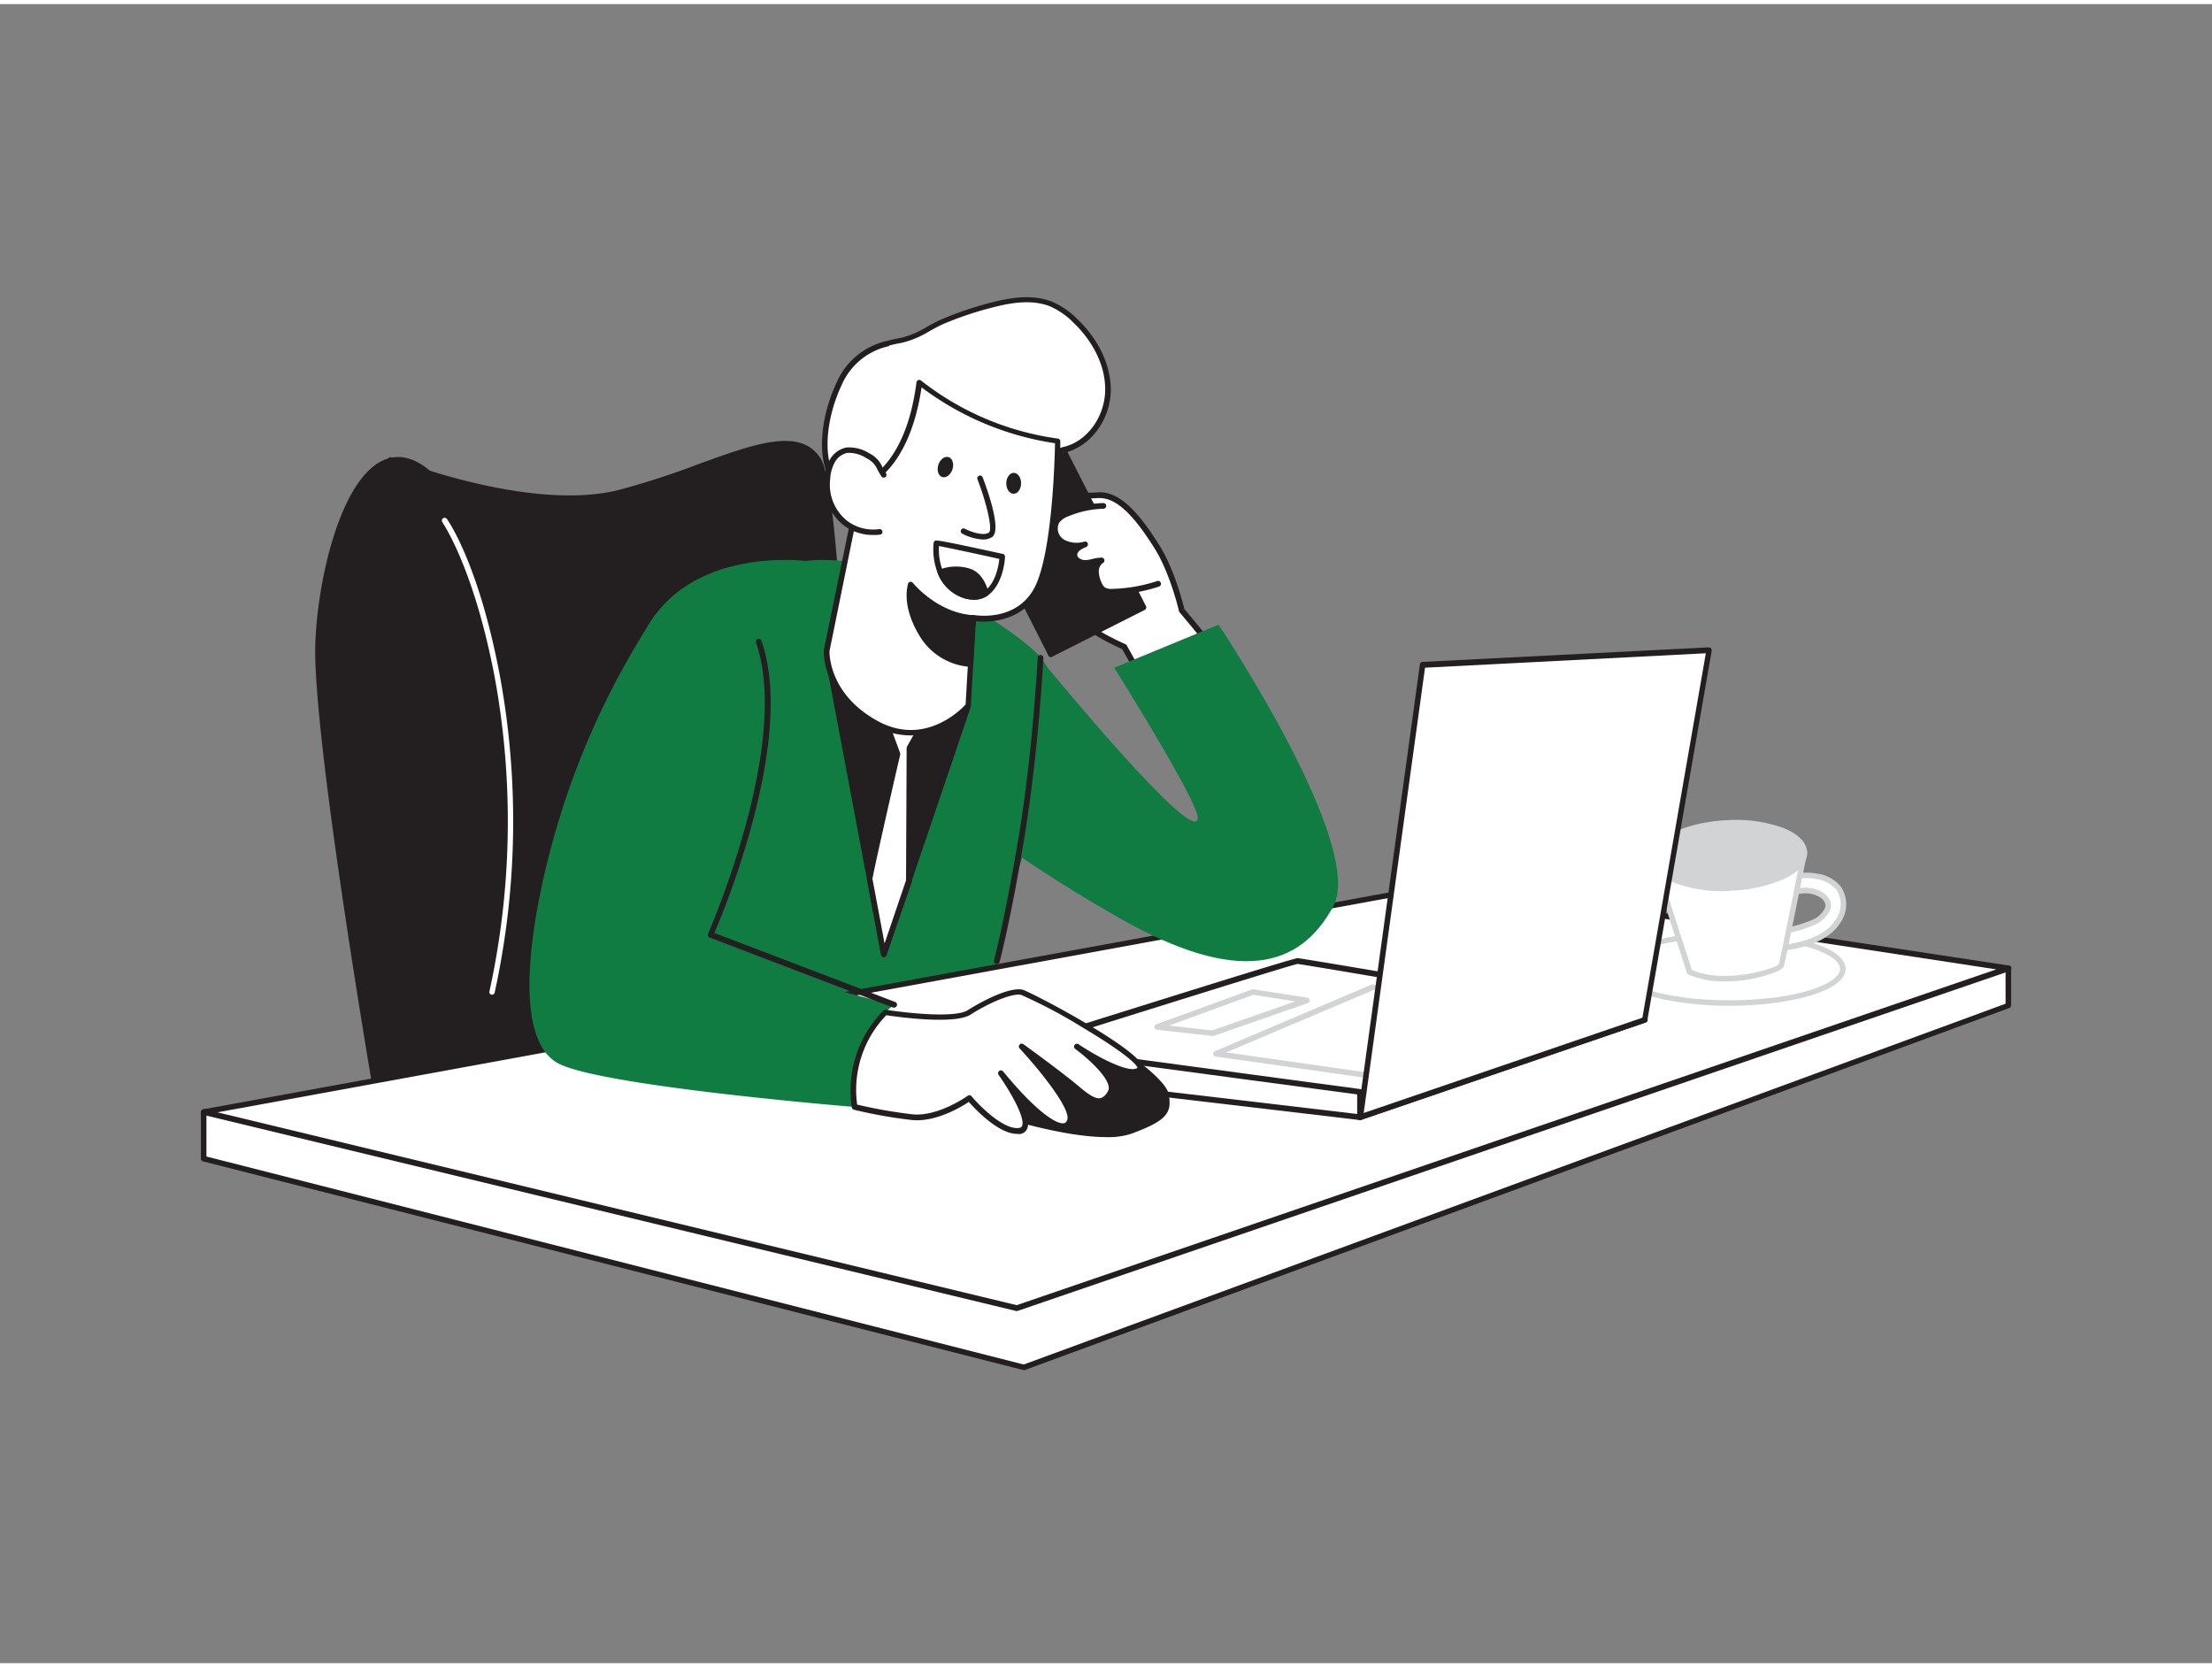 <?xml version="1.0" encoding="UTF-8"?> <svg xmlns="http://www.w3.org/2000/svg" viewBox="0 0 400 300" width="406" height="306" class="illustration styles_illustrationTablet__1DWOa"><rect x="0" y="0" width="400" height="300" fill="#808080" stroke="none"/> <g id="_274_manager_flatline" data-name="#274_manager_flatline"> <polygon points="36.84 200.34 36.84 208.78 185.15 246.51 363.17 181.09 363.17 174.35 36.84 200.34" fill="#fff"></polygon> <path d="M185.15,247a.25.25,0,0,1-.12,0L36.71,209.27a.51.51,0,0,1-.38-.49v-8.45a.5.5,0,0,1,.46-.49l326.33-26a.51.51,0,0,1,.55.49v6.74a.51.51,0,0,1-.33.47L185.32,247A.47.47,0,0,1,185.15,247ZM37.33,208.39,185.12,246l177.55-65.24V174.9L37.33,200.8Z" fill="#231f20"></path> <path d="M219.7,117.36c.14-.45-6-7.7-6-7.7s-1.59-6.94-4.5-11.54-6.57-9.57-10.61-9.29-12.58-.66-13.89,2.72,4.51,14.36,8.26,18.11,10.35,6.57,10.35,6.57l5.32,9.58S218,122.71,219.7,117.36Z" fill="#fff"></path> <path d="M208.62,126.32a.54.54,0,0,1-.45-.26l-5.24-9.42c-1.07-.47-6.85-3.12-10.35-6.61s-9.86-14.84-8.37-18.67c1.15-3,6.7-3,11.16-3,1.18,0,2.3,0,3.17-.07,4.29-.3,8,4.65,11.08,9.53,2.75,4.34,4.31,10.6,4.55,11.58,6.25,7.38,6.12,7.77,6,8.09h0c-1.75,5.54-11,8.66-11.4,8.78A.51.51,0,0,1,208.62,126.32Zm-9.71-37h-.29c-.91.07-2.05.07-3.25.07-3.93,0-9.3,0-10.2,2.33-1.21,3.12,4.49,13.9,8.14,17.56s10.12,6.43,10.19,6.46a.53.53,0,0,1,.25.22l5.11,9.19c1.76-.65,8.79-3.48,10.3-7.82-.42-.78-3.24-4.26-5.86-7.35a.51.51,0,0,1-.11-.22c0-.07-1.61-6.92-4.44-11.39S202.52,89.33,198.91,89.33Zm20.79,28h0Zm0,0h0Z" fill="#231f20"></path> <rect x="179.71" y="74.44" width="18.77" height="41.14" transform="translate(-22.52 96.12) rotate(-26.98)" fill="#231f20"></rect> <path d="M190.07,118.1a.41.41,0,0,1-.16,0,.53.53,0,0,1-.29-.24L171,81.16a.49.49,0,0,1,.21-.67L187.9,72a.5.5,0,0,1,.67.22l18.67,36.67a.5.5,0,0,1,0,.38.51.51,0,0,1-.25.29L190.29,118A.46.46,0,0,1,190.07,118.1Zm-18-36.95,18.21,35.78,15.84-8.06L187.91,73.09Z" fill="#231f20"></path> <path d="M199.52,90.78A17.34,17.34,0,0,0,193,92.19a4,4,0,0,0-1.93,1.41,2.85,2.85,0,0,0,1.07,3.68,5.21,5.21,0,0,0,4.1.43c-.91.36-2,1-1.94,1.94s1.18,1.47,2.12,1.42,1.86-.46,2.8-.45a2.31,2.31,0,0,0-1,1.91,5.09,5.09,0,0,0,.51,2.19,2.61,2.61,0,0,0,.8,1.15,2.85,2.85,0,0,0,1.78.36,28.82,28.82,0,0,0,8.13-1.44" fill="#fff"></path> <path d="M201,106.75a2.9,2.9,0,0,1-1.77-.46,3.06,3.06,0,0,1-1-1.37,5.62,5.62,0,0,1-.56-2.4,3.15,3.15,0,0,1,.28-1.2l-.14,0a7.65,7.65,0,0,1-1.38.23,2.89,2.89,0,0,1-2.05-.67,1.74,1.74,0,0,1-.61-1.24,1.77,1.77,0,0,1,.42-1.23,4.76,4.76,0,0,1-2.35-.73,3.38,3.38,0,0,1-1.23-4.38,4.47,4.47,0,0,1,2.17-1.62,18.3,18.3,0,0,1,6.73-1.45.5.5,0,0,1,.53.51.52.52,0,0,1-.51.52,17.35,17.35,0,0,0-6.35,1.37,3.59,3.59,0,0,0-1.69,1.21,2.37,2.37,0,0,0,.91,3,4.83,4.83,0,0,0,3.69.36.51.51,0,0,1,.62.34.52.52,0,0,1-.3.64c-1.09.43-1.63.92-1.61,1.43a.74.74,0,0,0,.27.52,1.89,1.89,0,0,0,1.31.41,6.63,6.63,0,0,0,1.19-.21,7.55,7.55,0,0,1,1.64-.24.52.52,0,0,1,.49.39.5.5,0,0,1-.23.57,1.78,1.78,0,0,0-.77,1.49,4.83,4.83,0,0,0,.47,2,2.33,2.33,0,0,0,.63.95,2.48,2.48,0,0,0,1.46.25,28.18,28.18,0,0,0,8-1.41.52.52,0,0,1,.32,1,29.47,29.47,0,0,1-8.28,1.47Z" fill="#231f20"></path> <path d="M70.66,82.41s24.77,10,41.29,5.9,31.16-13.68,36-5.9,6.3,109.89,6.3,109.89L89.05,203.78,72.16,111.21Z" fill="#231f20"></path> <path d="M89.05,204.28a.51.51,0,0,1-.49-.41L71.67,111.3,70.16,82.43a.49.49,0,0,1,.21-.43.47.47,0,0,1,.47,0c.25.09,24.83,9.92,41,5.87a144.13,144.13,0,0,0,14.4-4.66c10.39-3.77,18.59-6.75,22.18-1,4.9,7.81,6.32,106,6.38,110.15a.51.51,0,0,1-.41.5L89.14,204.27ZM71.19,83.15l1.47,28,16.79,92,64.34-11.33c-.11-7.19-1.63-101.89-6.22-109.21-3.17-5-11-2.19-21,1.43a147.07,147.07,0,0,1-14.5,4.69C97.17,92.52,75.42,84.75,71.19,83.15Z" fill="#231f20"></path> <path d="M145.65,100.7s-21.4-2.82-29.29,13.23S109,206.84,109,206.84L177.8,194s2.76-34.21,10.36-47.44,3.75-23.77,0-28.44C185,114.23,163.1,98.62,145.65,100.7Z" fill="#107C41"></path> <polygon points="149.46 116.89 159.78 171.84 175.05 126.89 149.46 116.89" fill="#231f20"></polygon> <path d="M159.79,172.33h0a.48.48,0,0,1-.45-.4L149,117a.49.49,0,0,1,.17-.48.5.5,0,0,1,.5-.08l25.59,10a.49.49,0,0,1,.29.62l-15.26,45A.5.5,0,0,1,159.79,172.33Zm-9.68-54.64,9.81,52.19,14.51-42.7Z" fill="#231f20"></path> <path d="M158.94,126.62l3.31,9s-5.08,22.31-5,22.69l2.54,13.52,4.52-13.31.11-24,4.1-7.32Z" fill="#fff"></path> <path d="M159.79,172.34h0a.5.5,0,0,1-.46-.4s-2.46-13.13-2.54-13.51c0-.14-.09-.48,5-22.76l-3.26-8.87a.5.5,0,0,1,.07-.47.51.51,0,0,1,.43-.2l9.57.57a.47.47,0,0,1,.41.25.5.5,0,0,1,0,.49l-4,7.21-.11,23.89a.78.78,0,0,1,0,.16L160.26,172A.51.51,0,0,1,159.79,172.34Zm-2-14.05c.15.79,1.51,8.07,2.17,11.58l3.88-11.42.11-23.95a.51.51,0,0,1,.07-.24l3.71-6.62-8-.47,3.05,8.29a.45.45,0,0,1,0,.28C160.79,144.3,157.88,157.23,157.75,158.29Z" fill="#231f20"></path> <path d="M89.05,203.78s7.89-92.41-7.13-113.89-23.65,8.41-24.4,25.37,11.26,86,11.26,86Z" fill="#231f20"></path> <path d="M89.05,204.28H89l-20.27-2.51a.49.49,0,0,1-.43-.4c-.12-.7-12-69.3-11.27-86.13.54-12.3,5-30.7,13.18-33.08,3.82-1.11,7.9,1.4,12.13,7.45,6.29,9,9.41,31,9.29,65.28-.1,25.52-2.05,48.7-2.07,48.93a.49.49,0,0,1-.5.46Zm-19.84-3.45,19.39,2.39c.6-7.46,7.08-92.78-7.09-113-4-5.67-7.67-8-11-7.06-7.62,2.22-11.94,20.5-12.46,32.17C57.3,131.37,68.27,195.39,69.21,200.83Z" fill="#231f20"></path> <polygon points="262.55 159.06 36.84 200.34 183.88 235.81 363.17 174.35 262.55 159.06" fill="#fff"></polygon> <path d="M183.88,236.33l-.12,0-147-35.47a.53.53,0,0,1-.39-.52.51.51,0,0,1,.42-.49l225.72-41.28a.48.48,0,0,1,.17,0l100.61,15.29a.52.52,0,0,1,.44.47.51.51,0,0,1-.35.53L184.05,236.3A.51.51,0,0,1,183.88,236.33ZM39.32,200.4l144.53,34.87L361,174.55l-98.45-15Z" fill="#231f20"></path> <ellipse cx="312.74" cy="174.46" rx="20.52" ry="6.18" fill="#fff"></ellipse> <path d="M312.74,181.14c-10.33,0-21-2.5-21-6.68s10.69-6.68,21-6.68,21,2.5,21,6.68S323.08,181.14,312.74,181.14Zm0-12.36c-12,0-20,2.94-20,5.68s8,5.68,20,5.68,20-2.94,20-5.68S324.72,168.78,312.74,168.78Z" fill="#d1d3d4"></path> <path d="M328.21,157.66l.49.08a6.06,6.06,0,0,1,3.79,2.14,5.24,5.24,0,0,1,.13,5.54c-2.18,3.93-7.5,5-11.58,5.4a3.83,3.83,0,0,1-1.72-.13,1.27,1.27,0,0,1-.16-2.42,3.94,3.94,0,0,1,1.36-.38c2.54-.42,5.22-.73,7.54-1.91,1.36-.68,3.25-2.26,2.26-3.94a3.21,3.21,0,0,0-1.43-1.22c-2.33-1.12-4.55-.27-6.86.41a1.32,1.32,0,0,1-.52.08.94.94,0,0,1-.67-1c.08-1,1.08-1.67,2-2A10.57,10.57,0,0,1,328.21,157.66Z" fill="#fff"></path> <path d="M320.35,171.36a3.22,3.22,0,0,1-1.21-.21,1.77,1.77,0,0,1-.22-3.32,4.74,4.74,0,0,1,1.52-.44l.94-.15a22.08,22.08,0,0,0,6.46-1.7,4.35,4.35,0,0,0,2.2-2.15,1.34,1.34,0,0,0-.15-1.1,2.58,2.58,0,0,0-1.22-1c-1.95-.94-3.87-.36-5.9.26l-.6.18a1.61,1.61,0,0,1-.73.09,1.43,1.43,0,0,1-1.1-1.57c.08-1,.91-1.91,2.35-2.46a11.09,11.09,0,0,1,5.59-.61h0l.52.09a6.59,6.59,0,0,1,4.09,2.33,5.74,5.74,0,0,1,.17,6.09c-1.79,3.21-5.7,5.06-12,5.65C320.86,171.34,320.61,171.36,320.35,171.36Zm6.12-11.58a6,6,0,0,1,2.64.59,3.61,3.61,0,0,1,1.64,1.41,2.3,2.3,0,0,1,.25,1.89,5.39,5.39,0,0,1-2.71,2.76,22.49,22.49,0,0,1-6.76,1.8l-.93.15a3.79,3.79,0,0,0-1.2.33,1,1,0,0,0-.54.69,1,1,0,0,0,.65.82,3.24,3.24,0,0,0,1.49.1c5.91-.55,9.57-2.24,11.18-5.14a4.72,4.72,0,0,0-.09-5,5.66,5.66,0,0,0-3.49-1.94l-.46-.08h0a10,10,0,0,0-5.09.55c-.49.19-1.63.72-1.7,1.61,0,.23.1.48.24.5a1,1,0,0,0,.31-.06l.59-.18A14.06,14.06,0,0,1,326.47,159.78Z" fill="#d1d3d4"></path> <path d="M326.3,153.45s-3.85,19.17-4.16,20.32-10.51,4.12-16.62,1.24l-6.33-19.59Z" fill="#fff"></path> <path d="M311.94,176.73a15.83,15.83,0,0,1-6.64-1.27.49.49,0,0,1-.26-.3l-6.32-19.59a.5.5,0,0,1,.44-.65l27.1-2a.5.5,0,0,1,.41.17.51.51,0,0,1,.12.43c-.16.78-3.86,19.19-4.17,20.35-.1.37-.49.69-1.28,1.06A25.14,25.14,0,0,1,311.94,176.73Zm-6-2.08c5.86,2.6,15.15-.19,15.75-1.06.25-1,3.32-16.24,4-19.59l-25.81,1.87Z" fill="#d1d3d4"></path> <ellipse cx="312.71" cy="154.01" rx="13.59" ry="5.88" transform="translate(-6.05 12.94) rotate(-2.35)" fill="#d1d3d4"></ellipse> <path d="M311.65,160.41A24.28,24.28,0,0,1,303.1,159c-2.81-1.08-4.4-2.65-4.47-4.44-.15-3.57,5.92-6.63,13.82-7a25.52,25.52,0,0,1,9.88,1.36c2.8,1.08,4.39,2.66,4.46,4.44s-1.37,3.48-4.08,4.79a25.58,25.58,0,0,1-9.74,2.16Q312.31,160.41,311.65,160.41Zm2.13-11.81-1.29,0c-7.09.29-13,3-12.86,5.91.05,1.34,1.45,2.63,3.83,3.55a27.27,27.27,0,0,0,18.81-.77c2.3-1.11,3.58-2.51,3.52-3.85s-1.45-2.63-3.82-3.55A23.44,23.44,0,0,0,313.78,148.6Z" fill="#d1d3d4"></path> <path d="M184.78,188.51s49-15.45,49.84-15.45,62.79,10.62,62.79,10.62L246,201.28Z" fill="#fff"></path> <path d="M246,201.8h-.1L184.68,189a.52.52,0,0,1-.41-.48.51.51,0,0,1,.36-.52c11.51-3.63,49.13-15.48,50-15.48s56.53,9.55,62.87,10.64a.51.51,0,0,1,.08,1l-51.43,17.6A.47.47,0,0,1,246,201.8Zm-59.15-13.39,59.12,12.34,49.39-16.9c-21.64-3.71-59.65-10.2-60.73-10.28C233.43,173.76,201.34,183.83,186.82,188.41Z" fill="#231f20"></path> <path d="M252.89,195h-.07l-33-4.69a.5.5,0,0,1-.43-.43.52.52,0,0,1,.3-.53l28.37-12.06a.58.58,0,0,1,.26,0l31.89,4.48a.51.51,0,0,1,.14,1l-27.27,12.26A.46.46,0,0,1,252.89,195Zm-31.14-5.44L252.81,194l25.56-11.5-30-4.22Z" fill="#d1d3d4"></path> <polygon points="245.97 201.28 184.5 194.03 184.78 188.51 245.97 196.71 245.97 201.28" fill="#fff"></polygon> <path d="M246,201.8h-.06l-61.47-7.24A.51.51,0,0,1,184,194l.28-5.52a.47.47,0,0,1,.18-.37.53.53,0,0,1,.4-.12L246,196.2a.51.51,0,0,1,.45.51v4.57a.52.52,0,0,1-.17.39A.56.56,0,0,1,246,201.8ZM185,193.58l60.42,7.12v-3.54l-60.19-8.06Z" fill="#231f20"></path> <polygon points="245.97 201.28 257.24 119.47 309.04 116.84 297.41 183.68 245.97 201.28" fill="#fff"></polygon> <path d="M246,201.8a.49.49,0,0,1-.32-.12.53.53,0,0,1-.19-.47l11.27-81.81a.5.5,0,0,1,.48-.45L309,116.32a.52.52,0,0,1,.53.61l-11.64,66.84a.5.5,0,0,1-.34.4l-51.43,17.6A.47.47,0,0,1,246,201.8ZM257.69,120,246.6,200.52,297,183.29l11.47-65.9Z" fill="#231f20"></path> <path d="M219.25,186.6h-.05l-10-1.13a.5.5,0,0,1-.44-.44.49.49,0,0,1,.32-.53l17.36-6.34a.71.71,0,0,1,.25,0l9.72,1.51a.5.5,0,0,1,.42.45.51.51,0,0,1-.33.52l-17.05,5.95A.47.47,0,0,1,219.25,186.6Zm-7.86-1.89,7.81.88,15.05-5.26-7.62-1.18Z" fill="#d1d3d4"></path> <path d="M118.33,110.66a143.76,143.76,0,0,0-19.14,43.61c-4.31,17.11-5.35,32.86,1.41,37.09s53.94,8.07,53.94,8.07-1.29-12,7.15-18.49c0,0-33.71-7.88-33.19-12.67s15.74-37.45,16-45.05S127.61,105.15,118.33,110.66Z" fill="#107C41"></path> <path d="M180.25,200.51s17.48,5.7,24.1,3.27,7-3.55,6.48-6.65-13.52-12.53-23-13.37-15.2,5.91-15.06,9.29S180.25,200.51,180.25,200.51Z" fill="#231f20"></path> <path d="M200,204.88c-7.83,0-19.31-3.71-19.9-3.9l-.09,0c-.3-.17-7.53-4.26-7.68-7.87-.07-1.67,1.08-3.84,3-5.68a16.12,16.12,0,0,1,12.6-4.13c9.67.87,22.79,10.43,23.4,13.78s-.15,4.77-6.8,7.21A13.46,13.46,0,0,1,200,204.88Zm-19.54-4.83c1,.32,17.51,5.54,23.73,3.26,6.5-2.38,6.65-3.36,6.16-6.09s-13.15-12.13-22.5-13A15.15,15.15,0,0,0,176,188.11c-1.7,1.62-2.75,3.55-2.7,4.92C173.42,195.55,178.46,198.93,180.45,200.05Z" fill="#231f20"></path> <path d="M189.71,120.3s26.18,31.9,26.89,27C217,144.71,201.49,120,201.49,120l18.86-7.78s26.71,39.93,20.74,50.95-17.1,14.42-38.85,2-29.28-20-29.28-20Z" fill="#107C41"></path> <path d="M160.12,182.32s12.13,1.94,15.16,0,7.53-4,9.5-3.63,23.51,12.25,21.26,14.08-11.26-4.23-11.26-4.23,7.6,5.63,6.05,8.31-3.38,1.55-6.19-.85-9.86-7.49-9.86-7.49,9.72,10.45,8.73,13.41-6.19-.85-12.53-8.59c0,0,7,9.85,3.38,10.42s-9.08-5.92-9.08-5.92-5.42,3.94-10.35,3.45a85.78,85.78,0,0,1-10.39-1.85A19.79,19.79,0,0,1,160.12,182.32Z" fill="#fff"></path> <path d="M183.91,204.3c-3.35,0-7.55-4.46-8.72-5.78-1.36.91-6,3.71-10.31,3.27a85.59,85.59,0,0,1-10.46-1.86.52.52,0,0,1-.38-.39A20.5,20.5,0,0,1,159.75,182a.5.5,0,0,1,.45-.15c3.32.53,12.45,1.58,14.8.08s7.44-4.23,9.89-3.71c1.25.27,21,10.6,21.8,14a1,1,0,0,1-.32,1c-1.37,1.11-4.5,0-7.23-1.45,1.66,1.8,3,3.89,2.14,5.39a3.19,3.19,0,0,1-2.13,1.77c-1.34.23-2.74-.69-4.85-2.48-1.39-1.19-3.87-3.07-6-4.65,2.87,3.45,6.39,8.24,5.69,10.33a1.81,1.81,0,0,1-1.41,1.32c-2,.37-5.3-2.42-8.08-5.3,1,2,1.74,4,1.26,5.18a1.62,1.62,0,0,1-1.33,1A4.73,4.73,0,0,1,183.91,204.3Zm-8.63-7a.5.5,0,0,1,.39.18c1.46,1.74,5.85,6.16,8.61,5.74a.62.62,0,0,0,.54-.36c.63-1.51-2.28-6.48-4.26-9.25a.52.52,0,0,1,.82-.63c6,7.32,9.68,9.63,11,9.39.2,0,.46-.15.62-.64.65-1.94-4.94-8.93-8.62-12.88a.52.52,0,0,1,0-.7.5.5,0,0,1,.68-.07c.08.05,7.09,5.13,9.89,7.51,1.78,1.51,3.06,2.41,4,2.25.5-.09,1-.5,1.4-1.27,1-1.66-3.11-5.56-5.91-7.63a.52.52,0,0,1,.6-.85c3.61,2.43,9.29,5.35,10.64,4.26,0-.47-2.05-2.6-9.75-7.19a91.52,91.52,0,0,0-11.29-6c-1.67-.36-5.95,1.53-9.11,3.56-2.94,1.89-13.41.4-15.26.12A19.48,19.48,0,0,0,155,199a86.94,86.94,0,0,0,10,1.76c4.67.46,9.94-3.32,10-3.35A.47.47,0,0,1,175.28,197.32Z" fill="#231f20"></path> <path d="M161.69,181.46a.58.58,0,0,1-.18,0l-33.19-12.67a.5.5,0,0,1-.29-.28.53.53,0,0,1,0-.41c.15-.34,15.08-34.29,8.68-52.63a.51.51,0,0,1,.32-.65.52.52,0,0,1,.66.31c2.74,7.88,2.11,19.27-1.89,33.84a157.59,157.59,0,0,1-6.61,19l32.69,12.48a.52.52,0,0,1,.3.66A.53.53,0,0,1,161.69,181.46Z" fill="#231f20"></path> <path d="M180.25,173.57a.34.34,0,0,1-.14,0,.51.51,0,0,1-.36-.63c0-.07,2-7.48,4.52-22.75s3.37-31.88,3.38-32a.52.52,0,0,1,.54-.49.52.52,0,0,1,.49.54c0,.16-.88,16.82-3.39,32.15s-4.53,22.79-4.54,22.86A.53.53,0,0,1,180.25,173.57Z" fill="#231f20"></path> <path d="M160.62,61.37c.76-.2,1.56-.37,2.39-.52,2.57-.46,5.11-2.4,7.54-3.43a62,62,0,0,1,9.13-3.06c3.41-.85,7.11-1.39,10.38-.09a14.12,14.12,0,0,1,4.45,3c3.43,3.3,5.93,7.81,5.84,12.57s-3.21,9.56-7.83,10.68c-3.5.85-2.94,2.39-3.21,5.49a17.75,17.75,0,0,1-3,9c-5.62,7.71-17.32,3.62-24.44.35-4.48-2-8.82-5.16-11.28-9.54-2.73-4.84-1.17-12.29,1.13-17.18A12.56,12.56,0,0,1,160.62,61.37Z" fill="#fff"></path> <path d="M176.77,100q-6.18,0-15.12-4.1c-3.7-1.7-8.7-4.77-11.51-9.75-2.71-4.8-1.39-12.32,1.12-17.65a13,13,0,0,1,9.23-7.61h0c.74-.2,1.54-.38,2.43-.54a16.35,16.35,0,0,0,4.71-2c.9-.49,1.82-1,2.72-1.38a62.89,62.89,0,0,1,9.2-3.08c3.12-.78,7.14-1.49,10.7-.07A14.48,14.48,0,0,1,194.86,57c3.89,3.74,6.07,8.46,6,12.93-.09,5.25-3.62,10-8.21,11.17-2.6.63-2.64,1.53-2.75,3.71,0,.41,0,.85-.08,1.33a18.15,18.15,0,0,1-3.1,9.28Q183.34,100,176.77,100Zm-16-38.15a12.1,12.1,0,0,0-8.59,7.08c-2.4,5.09-3.68,12.24-1.15,16.73,2.68,4.74,7.49,7.69,11.06,9.33,11.78,5.41,19.79,5.34,23.83-.2A17.13,17.13,0,0,0,188.81,86c0-.47.07-.9.08-1.3.11-2.22.19-3.83,3.51-4.64,4.17-1,7.37-5.4,7.45-10.2.08-4.2-2-8.65-5.68-12.2a13.72,13.72,0,0,0-4.29-3c-3.29-1.31-7.12-.63-10.08.12a61.76,61.76,0,0,0-9.06,3c-.85.36-1.71.84-2.62,1.34a17.37,17.37,0,0,1-5,2.12c-.87.15-1.64.32-2.35.51Z" fill="#231f20"></path> <path d="M176,111l-.92,15.89s-7.26,8.31-16.61,3.2-9-13.19-9-13.19l6.13-29.85s8.48-2,10.64-18.64a51.36,51.36,0,0,0,25,10.61s-.16,18.68-3.45,26.1S176,111,176,111Z" fill="#fff"></path> <path d="M164.58,132.24a13.11,13.11,0,0,1-6.38-1.71c-9.52-5.2-9.26-13.32-9.24-13.66L155.1,87a.49.49,0,0,1,.38-.38c.08,0,8.18-2.14,10.25-18.23a.51.51,0,0,1,.32-.4.52.52,0,0,1,.51.09,51.22,51.22,0,0,0,24.75,10.49.5.5,0,0,1,.43.5c0,.77-.2,18.87-3.5,26.3-2.91,6.57-9.8,6.44-11.8,6.24l-.89,15.36a.53.53,0,0,1-.12.3C175.37,127.29,170.94,132.24,164.58,132.24ZM156,87.45,150,117c0,.23-.22,7.76,8.73,12.65,8.37,4.58,14.92-1.93,15.88-3l.91-15.72a.52.52,0,0,1,.19-.36.48.48,0,0,1,.4-.1c.33.06,8.18,1.37,11.27-5.59,2.93-6.62,3.35-22.62,3.4-25.47a53.21,53.21,0,0,1-24.13-10.1C164.48,83.82,157.61,86.92,156,87.45Zm19,39.44h0Z" fill="#231f20"></path> <path d="M159.05,95.44a8.31,8.31,0,0,1-6.14-1.52,8.86,8.86,0,0,1-3.3-8,7.63,7.63,0,0,1,.88-3.22,4,4,0,0,1,2.62-2,6.37,6.37,0,0,1,3.85,1c1.79.92,1.8,1.94,2.82,3.46-.11-.14-.19-.53-.3-.66" fill="#fff"></path> <path d="M157.81,96a8.71,8.71,0,0,1-5.2-1.71,9.33,9.33,0,0,1-3.5-8.47,8,8,0,0,1,.95-3.44,4.48,4.48,0,0,1,3-2.2,6.91,6.91,0,0,1,4.17,1.07,4.87,4.87,0,0,1,2.33,2.47c.06.1.11.21.18.32a.55.55,0,0,1,.17.14,1.53,1.53,0,0,1,.23.48,1.82,1.82,0,0,0,.08.19l0,0a.49.49,0,0,1-.12.68.5.5,0,0,1-.68-.08.41.41,0,0,1-.07-.11,13.51,13.51,0,0,1-.69-1.18,3.92,3.92,0,0,0-1.91-2,5.84,5.84,0,0,0-3.54-1,3.39,3.39,0,0,0-2.26,1.71,7,7,0,0,0-.82,3,8.34,8.34,0,0,0,3.1,7.6A7.84,7.84,0,0,0,159,94.94a.51.51,0,0,1,.57.42.49.49,0,0,1-.41.57A8.38,8.38,0,0,1,157.81,96Z" fill="#231f20"></path> <path d="M175.49,119.35a11.15,11.15,0,0,1-8.86-5.49c-3.26-5.43-2-8.9-2-8.9s4.39,5.59,11.3,6Z" fill="#231f20"></path> <path d="M175.49,119.85h0a11.57,11.57,0,0,1-9.28-5.73c-3.34-5.58-2-9.19-2-9.34a.51.51,0,0,1,.86-.13s4.35,5.43,10.94,5.86a.49.49,0,0,1,.47.52l-.49,8.35A.49.49,0,0,1,175.49,119.85ZM165,106c-.14,1.32,0,4,2.1,7.57a10.8,10.8,0,0,0,8,5.21l.42-7.36A17.4,17.4,0,0,1,165,106Z" fill="#231f20"></path> <path d="M177.2,85.76s3.46,9.12,1.88,10.2-4.88-.64-4.88-.64" fill="#fff"></path> <path d="M177.72,96.82A9.36,9.36,0,0,1,174,95.76a.5.5,0,0,1-.21-.67.51.51,0,0,1,.68-.22c.84.44,3.28,1.42,4.36.68.67-.46-.3-5-2.07-9.61a.5.5,0,0,1,.29-.65.51.51,0,0,1,.65.29c1.08,2.85,3.41,9.61,1.7,10.79A2.91,2.91,0,0,1,177.72,96.82Z" fill="#231f20"></path> <ellipse cx="170.96" cy="83.73" rx="1.89" ry="1.34" transform="translate(38.71 220.65) rotate(-72.09)" fill="#231f20"></ellipse> <ellipse cx="183.31" cy="86.66" rx="1.89" ry="1.34" transform="translate(94.16 268.77) rotate(-89.22)" fill="#231f20"></ellipse> <path d="M176.08,107.7a6,6,0,0,1-1.64-.24,7.59,7.59,0,0,1-4.86-4.53,11.86,11.86,0,0,1-.75-5.5h0a.54.54,0,0,1,.21-.36c.23-.16.36-.26,12.31,2.36a.51.51,0,0,1,.39.51c0,.2-.22,4.91-3.12,7A4.3,4.3,0,0,1,176.08,107.7ZM169.8,98a10.5,10.5,0,0,0,.7,4.52,6.63,6.63,0,0,0,4.21,4,3.92,3.92,0,0,0,3.31-.35c2.06-1.5,2.57-4.7,2.69-5.84C176.94,99.48,171.43,98.31,169.8,98Z" fill="#231f20"></path> <path d="M170,102.74c1.77,4.28,6.21,5.31,8.27,3.82-.47-1.64-1.33-3.33-2.92-4A7.8,7.8,0,0,0,170,102.74Z" fill="#231f20"></path> <path d="M176.09,107.7a6,6,0,0,1-1.65-.24,7.59,7.59,0,0,1-4.86-4.53.53.53,0,0,1,0-.39.51.51,0,0,1,.29-.27,8.37,8.37,0,0,1,5.7-.12c1.5.57,2.58,2,3.22,4.27a.5.5,0,0,1-.19.54A4.23,4.23,0,0,1,176.09,107.7ZM170.72,103a6.5,6.5,0,0,0,4,3.46,4.13,4.13,0,0,0,3-.16c-.55-1.74-1.39-2.84-2.51-3.26A7.16,7.16,0,0,0,170.72,103Z" fill="#231f20"></path> <path d="M89,179.13h-.13a.5.5,0,0,1-.36-.61,144.06,144.06,0,0,0,.91-57C85.6,101.64,80,93.77,80,93.69a.5.5,0,0,1,.81-.59c.23.32,5.75,8.1,9.56,28.23a145,145,0,0,1-.92,57.43A.5.5,0,0,1,89,179.13Z" fill="#fff"></path> </g> </svg> 